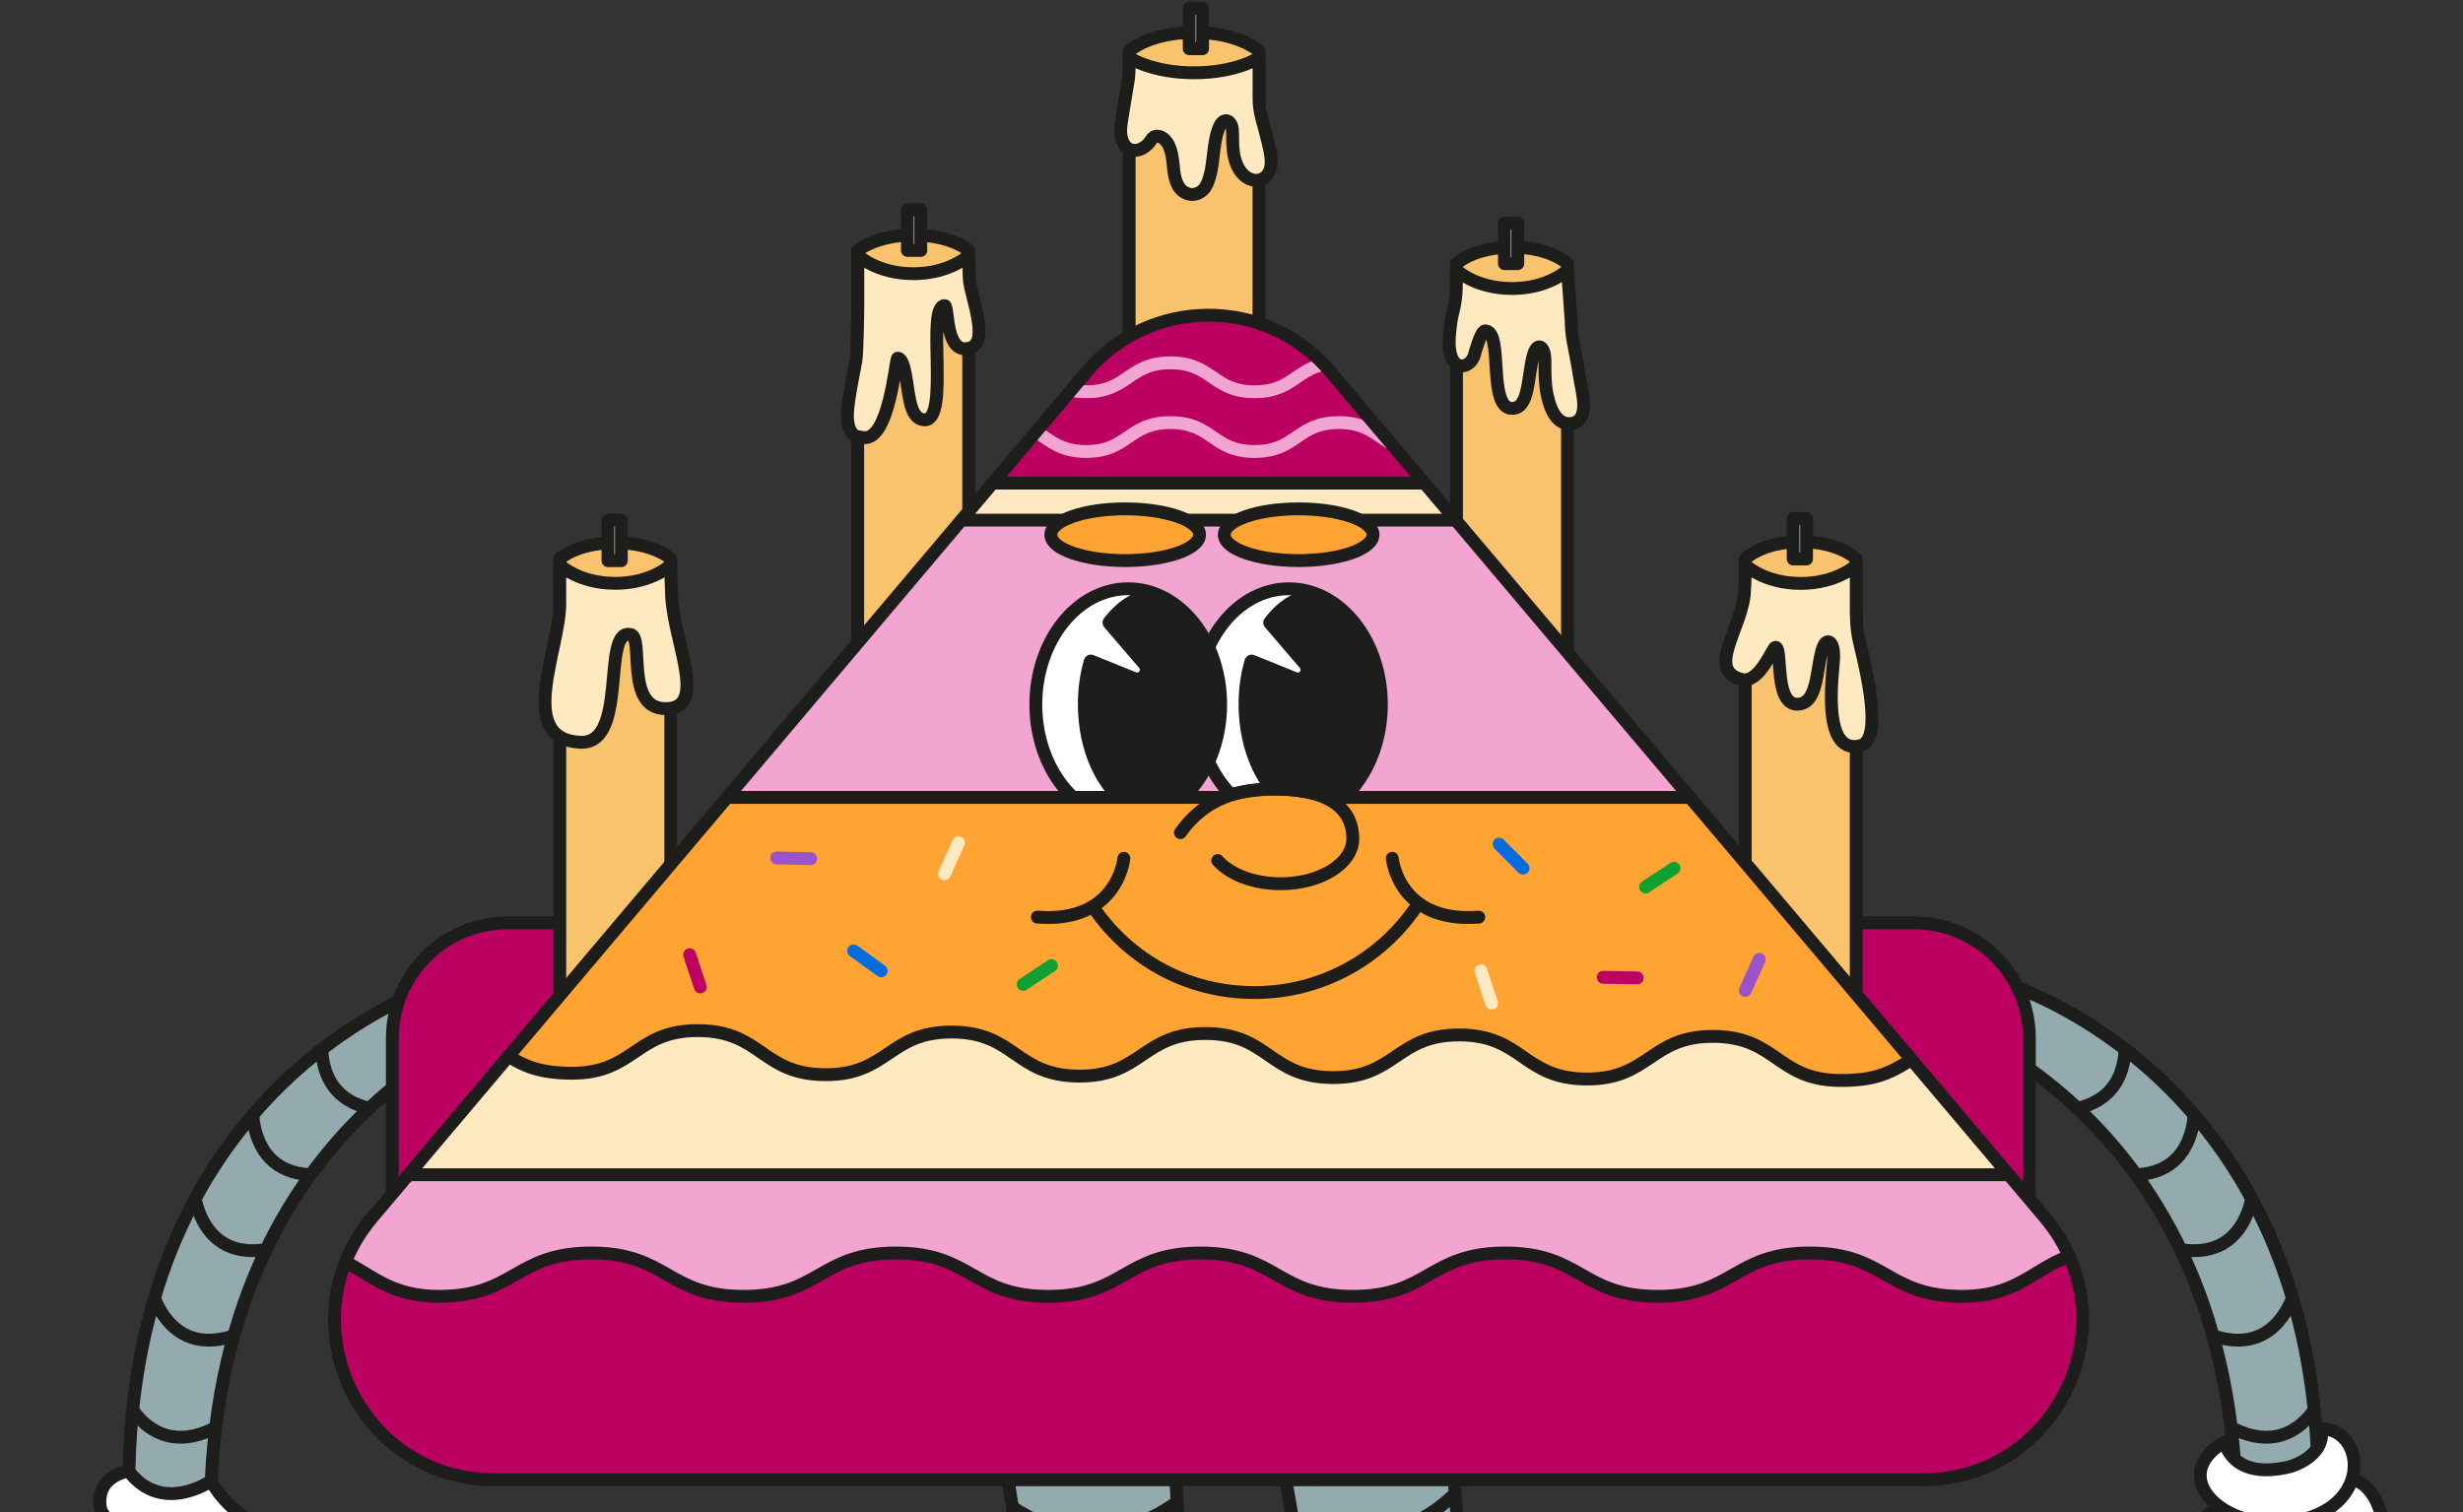 <svg width="767" height="471" viewBox="0 0 767 471" fill="none" xmlns="http://www.w3.org/2000/svg">
<rect x="0" y="0" width="767" height="471" fill="#333333" stroke="none"/>
<path d="M161.738 316.073C161.738 316.073 65.518 345.101 65.518 472.373L40.113 463.057C40.113 335.785 136.333 306.757 136.333 306.757L161.738 316.073Z" fill="#93ABAE"/>
<mask id="mask0_25_1621" style="mask-type:luminance" maskUnits="userSpaceOnUse" x="40" y="306" width="122" height="167">
<path d="M161.737 316.073C161.737 316.073 65.518 345.101 65.518 472.373L40.113 463.057C40.113 335.785 136.332 306.757 136.332 306.757L161.737 316.073Z" fill="white"/>
</mask>
<g mask="url(#mask0_25_1621)">
<path d="M100.94 318.819C100.94 318.819 93.379 348.251 126.435 345.821" stroke="#1D1D1B" stroke-width="4" stroke-linejoin="round"/>
<path d="M78.705 342.401C78.705 342.401 75.397 371.699 106.855 364.903" stroke="#1D1D1B" stroke-width="4" stroke-linejoin="round"/>
<path d="M60.164 369.021C60.164 369.021 61.132 398.161 90.947 387" stroke="#1D1D1B" stroke-width="4" stroke-linejoin="round"/>
<path d="M46.572 399.376C46.572 399.376 51.815 428.382 79.988 412.855" stroke="#1D1D1B" stroke-width="4" stroke-linejoin="round"/>
<path d="M37.348 431.689C37.348 431.689 46.866 460.56 73.396 440.668" stroke="#1D1D1B" stroke-width="4" stroke-linejoin="round"/>
</g>
<path d="M161.738 316.073C161.738 316.073 65.518 345.101 65.518 472.373L40.113 463.057C40.113 335.785 136.333 306.757 136.333 306.757L161.738 316.073Z" stroke="#1D1D1B" stroke-width="4" stroke-miterlimit="10"/>
<path d="M40.115 458.197C40.115 458.197 27.919 459.682 31.924 472.396C31.924 472.396 24.386 486.257 14.71 498.048C5.034 509.839 -1.086 520.933 3.617 525.411C8.342 529.889 18.783 514.52 23.666 516.928C29.292 519.695 22.496 540.982 30.732 540.982C38.968 540.982 43.535 521.743 50.061 522.823C55.979 523.813 55.259 546.158 63.27 542.872C71.281 539.587 65.79 522.958 71.281 521.18C78.459 518.84 87.797 543.818 96.506 537.697C105.214 531.576 78.459 505.159 84.49 496.203C87.685 491.455 105.709 499.263 105.709 487.72C105.709 476.176 94.863 478.516 89.665 478.291C84.467 478.066 71.641 472.216 65.745 461.257C65.745 461.257 50.511 471.901 40.093 458.242L40.115 458.197Z" fill="white" stroke="#1D1D1B" stroke-width="4" stroke-linejoin="round"/>
<path d="M31.451 470.595C35.276 476.514 44.052 484.119 62.932 479.236" stroke="#1D1D1B" stroke-width="4" stroke-linecap="round" stroke-linejoin="round"/>
<path d="M600.236 316.073C600.236 316.073 696.455 345.101 696.455 472.373L721.86 463.057C721.86 335.785 625.641 306.757 625.641 306.757L600.236 316.073Z" stroke="#1D1D1B" stroke-width="4" stroke-linejoin="round"/>
<path d="M600.236 316.073C600.236 316.073 696.455 345.101 696.455 472.373L721.86 463.057C721.86 335.785 625.641 306.757 625.641 306.757L600.236 316.073Z" stroke="#1D1D1B" stroke-width="4" stroke-linejoin="round"/>
<path d="M600.236 316.073C600.236 316.073 696.455 345.101 696.455 472.373L721.86 463.057C721.86 335.785 625.641 306.757 625.641 306.757L600.236 316.073Z" fill="#93ABAE"/>
<mask id="mask1_25_1621" style="mask-type:luminance" maskUnits="userSpaceOnUse" x="600" y="306" width="122" height="167">
<path d="M600.236 316.073C600.236 316.073 696.455 345.101 696.455 472.373L721.86 463.057C721.86 335.785 625.641 306.757 625.641 306.757L600.236 316.073Z" fill="white"/>
</mask>
<g mask="url(#mask1_25_1621)">
<path d="M661.034 318.819C661.034 318.819 668.594 348.251 635.539 345.821" stroke="#1D1D1B" stroke-width="4" stroke-linejoin="round"/>
<path d="M683.287 342.401C683.287 342.401 686.594 371.699 655.136 364.903" stroke="#1D1D1B" stroke-width="4" stroke-linejoin="round"/>
<path d="M701.81 369.021C701.81 369.021 700.842 398.161 671.027 387" stroke="#1D1D1B" stroke-width="4" stroke-linejoin="round"/>
<path d="M715.402 399.376C715.402 399.376 710.159 428.382 681.986 412.855" stroke="#1D1D1B" stroke-width="4" stroke-linejoin="round"/>
<path d="M724.624 431.689C724.624 431.689 715.106 460.56 688.576 440.668" stroke="#1D1D1B" stroke-width="4" stroke-linejoin="round"/>
</g>
<path d="M600.236 316.073C600.236 316.073 696.455 345.101 696.455 472.373L721.86 463.057C721.86 335.785 625.641 306.757 625.641 306.757L600.236 316.073Z" stroke="#1D1D1B" stroke-width="4" stroke-miterlimit="10"/>
<path d="M696.995 463.282C696.995 463.282 687.769 473.656 665.019 487.337C648.93 497.036 666.077 511.955 676.81 504.101L687.544 496.248C687.544 496.248 677.17 533.264 693.574 533.264C702.238 533.264 702.62 524.961 702.62 524.961C702.62 524.961 703.723 537.27 716.031 534.952C716.031 534.952 726.585 532.589 721.837 520.415C721.837 520.415 729.69 531.329 738.151 527.234C747.67 522.621 741.099 512.495 741.099 512.495C741.099 512.495 753.137 520.888 760.968 512.832C768.799 504.776 764.546 486.572 754.015 484.457C744.542 482.567 741.234 488.597 741.234 488.597C741.234 488.597 745.577 471.878 736.891 463.192C728.228 454.529 696.972 463.238 696.972 463.238L696.995 463.282Z" fill="white" stroke="#1D1D1B" stroke-width="4" stroke-linecap="round" stroke-linejoin="round"/>
<path d="M722.871 445.011C736.463 445.011 739.478 470.123 713.375 474.084C692.673 477.234 674.289 459.885 692.808 449.084C692.808 449.084 694.811 461.235 713.038 456.847C713.038 456.847 724.334 453.786 722.871 445.011Z" fill="white" stroke="#1D1D1B" stroke-width="4" stroke-linecap="round" stroke-linejoin="round"/>
<path d="M122.202 372.351L220.244 287.428H158.138C138.291 287.428 122.18 303.517 122.18 323.386V372.351H122.202Z" fill="#BB0061" stroke="#1D1D1B" stroke-width="4" stroke-miterlimit="10"/>
<path d="M631.942 372.351L533.9 287.428H596.006C615.853 287.428 631.965 303.517 631.965 323.386V372.351H631.942Z" fill="#BB0061" stroke="#1D1D1B" stroke-width="4" stroke-miterlimit="10"/>
<path d="M310.859 441.545L340.72 630.586L376.363 634.569L364.595 434.255L310.859 441.545Z" fill="#93ABAE"/>
<mask id="mask2_25_1621" style="mask-type:luminance" maskUnits="userSpaceOnUse" x="310" y="434" width="67" height="201">
<path d="M310.859 441.545L340.72 630.586L376.363 634.569L364.595 434.255L310.859 441.545Z" fill="white"/>
</mask>
<g mask="url(#mask2_25_1621)">
<path d="M307.914 463.26C307.914 463.26 336.177 494.785 372.405 463.26" stroke="#1D1D1B" stroke-width="4" stroke-linecap="round" stroke-linejoin="round"/>
</g>
<path d="M310.859 441.545L340.72 630.586L376.363 634.569L364.595 434.255L310.859 441.545Z" stroke="#1D1D1B" stroke-width="4" stroke-linecap="round" stroke-linejoin="round"/>
<path d="M451.003 436.505L465.45 627.346L431.674 639.407L397.043 441.77L451.003 436.505Z" fill="#93ABAE"/>
<mask id="mask3_25_1621" style="mask-type:luminance" maskUnits="userSpaceOnUse" x="397" y="436" width="69" height="204">
<path d="M451.003 436.505L465.45 627.346L431.674 639.407L397.043 441.77L451.003 436.505Z" fill="white"/>
</mask>
<g mask="url(#mask3_25_1621)">
<path d="M460.477 455.767C460.477 455.767 440.338 492.985 397.764 470.776" stroke="#1D1D1B" stroke-width="4" stroke-linecap="round" stroke-linejoin="round"/>
</g>
<path d="M451.003 436.505L465.45 627.346L431.674 639.407L397.043 441.77L451.003 436.505Z" stroke="#1D1D1B" stroke-width="4" stroke-linecap="round" stroke-linejoin="round"/>
<path d="M338.404 115.804L115.993 379.124C88.698 411.437 111.673 460.897 153.954 460.897H598.754C641.036 460.897 664.01 411.437 636.715 379.124L414.304 115.804C394.457 92.289 358.229 92.289 338.359 115.804H338.404Z" fill="#FFE9C0"/>
<path d="M392.071 117.514H351.635V15.872C351.635 15.872 357.868 10.089 371.842 10.089C385.815 10.089 392.049 15.872 392.049 15.872V117.514H392.071Z" fill="#F9C36E" stroke="#1D1D1B" stroke-width="4" stroke-linecap="round" stroke-linejoin="round"/>
<path d="M392.072 30.678V17.965C392.072 17.965 385.231 22.668 371.865 22.668C358.499 22.668 351.658 17.942 351.658 17.965C351.658 21.633 351.546 23.748 351.388 24.67C350.736 28.766 350.038 32.839 349.385 36.934C349.138 38.532 348.868 40.152 349.025 41.75C349.183 43.347 349.768 44.99 350.916 45.958C353.121 47.803 356.474 46.498 358.139 44.067C358.454 43.617 358.746 43.1 359.174 42.785C359.871 42.267 360.817 42.357 361.582 42.717C364.214 43.977 365.002 47.713 365.295 50.908C365.587 54.103 365.992 57.794 368.355 59.571C370.357 61.079 372.81 60.876 374.655 59.144C375.308 58.514 375.758 57.659 376.118 56.758C378.233 51.448 377.468 45.102 379.583 39.792C380.011 38.712 380.754 37.564 381.789 37.587C382.576 37.587 383.229 38.307 383.521 39.117C383.814 39.927 383.814 40.827 383.836 41.705C383.836 44.315 383.859 46.97 384.511 49.468C385.321 52.551 387.234 55.453 390.204 56.061C391.69 56.376 393.287 55.926 394.39 54.756C396.46 52.551 395.92 49.153 395.312 46.25C394.57 42.762 393.625 39.679 392.792 36.394C392.32 34.504 392.072 32.569 392.072 30.611V30.678Z" fill="#FFE9C0" stroke="#1D1D1B" stroke-width="4" stroke-linejoin="round"/>
<path d="M374.497 2.551H370.334V15.175H374.497V2.551Z" fill="white" stroke="#1D1D1B" stroke-width="4" stroke-linejoin="round"/>
<path d="M488.134 205.408H453.57V82.096C453.57 82.096 458.903 76.988 470.852 76.988C482.801 76.988 488.134 82.096 488.134 82.096V205.408Z" fill="#F9C36E" stroke="#1D1D1B" stroke-width="4" stroke-linecap="round" stroke-linejoin="round"/>
<path d="M489.213 99.22L488.133 84.144C488.133 84.144 482.282 89.859 470.851 89.859C459.42 89.859 453.569 84.144 453.569 84.144C453.569 88.576 453.479 91.164 453.344 92.289C452.782 97.24 452.174 96.947 451.634 101.898C451.409 103.833 451.207 105.791 451.319 107.748C451.432 109.706 451.949 111.686 452.939 112.856C454.807 115.106 458.227 113.734 459.127 110.561C459.443 109.413 461.198 103.045 462.48 103.045C468.308 103.045 463.11 127.213 470.874 127.213C476.342 127.213 475.666 117.132 477.467 110.696C477.827 109.391 478.457 108.018 479.357 108.018C480.032 108.018 480.594 108.896 480.842 109.863C481.089 110.831 481.089 111.934 481.112 112.991C481.112 116.164 481.112 119.382 481.697 122.42C482.395 126.155 484.285 132.726 489.505 131.871C495.401 130.881 492.543 121.722 492.026 118.189C491.396 113.959 490.585 110.223 489.865 106.218C489.46 103.945 489.258 101.583 489.258 99.197L489.213 99.22Z" fill="#FFE9C0" stroke="#1D1D1B" stroke-width="4" stroke-linecap="round" stroke-linejoin="round"/>
<path d="M472.651 69.495H468.488V82.118H472.651V69.495Z" fill="white" stroke="#1D1D1B" stroke-width="4" stroke-linejoin="round"/>
<path d="M578.05 314.408H543.486V174.017C543.486 174.017 548.819 168.729 560.768 168.729C572.717 168.729 578.05 174.017 578.05 174.017V314.408Z" fill="#F9C36E" stroke="#1D1D1B" stroke-width="4" stroke-linecap="round" stroke-linejoin="round"/>
<path d="M578.052 191.411V175.997C578.052 175.997 572.201 181.713 560.77 181.713C549.339 181.713 543.488 175.997 543.488 175.997C543.488 180.43 543.331 182.995 543.263 184.143C542.701 195.417 531.112 208.625 542.296 211.618C547.831 213.103 552.062 201.65 552.849 201.605C555.257 201.447 552.287 219.336 559.667 219.336C566.036 219.336 565.563 208.985 567.386 202.55C567.746 201.245 568.376 199.872 569.276 199.872C569.951 199.872 570.513 200.75 570.761 201.717C571.008 202.685 571.008 203.787 571.031 204.845C571.031 208.018 566.643 235.268 579.267 232.275C587.525 230.295 579.402 202.415 578.704 198.41C578.299 196.137 578.097 193.774 578.097 191.389L578.052 191.411Z" fill="#FFE9C0" stroke="#1D1D1B" stroke-width="4" stroke-linejoin="round"/>
<path d="M562.569 161.483H558.406V174.107H562.569V161.483Z" fill="white" stroke="#1D1D1B" stroke-width="4" stroke-linejoin="round"/>
<path d="M267.094 201.312H301.657V78.001C301.657 78.001 296.324 73.207 284.375 73.207C272.944 73.207 267.094 78.001 267.094 78.001V201.312Z" fill="#F9C36E" stroke="#1D1D1B" stroke-width="4" stroke-linecap="round" stroke-linejoin="round"/>
<path d="M267.139 94.944V79.531C267.139 79.531 272.99 85.246 284.421 85.246C295.852 85.246 301.703 79.531 301.703 79.531C301.703 83.963 301.793 86.551 301.928 87.676C302.49 92.627 308.003 106.218 302.355 108.266C294.187 111.236 295.492 95.192 294.187 95.192C288.359 95.192 295.784 130.745 288.021 130.745C282.553 130.745 283.228 120.664 281.428 114.229C281.068 112.924 280.438 111.551 279.538 111.551C278.863 111.551 276.995 137.699 268.737 136.258C267.432 136.033 266.104 136.101 265.159 134.683C263.381 132.006 263.854 127.888 264.371 124.355C265.001 120.124 265.812 116.389 266.532 112.384C266.937 110.111 267.139 97.307 267.139 94.944Z" fill="#FFE9C0" stroke="#1D1D1B" stroke-width="4" stroke-linejoin="round"/>
<path d="M282.575 78.001H286.738V65.377H282.575V78.001Z" fill="white" stroke="#1D1D1B" stroke-width="4" stroke-linejoin="round"/>
<path d="M174.318 314.408H208.882V174.017C208.882 174.017 203.549 169.044 191.6 169.044C179.651 169.044 174.318 174.017 174.318 174.017V314.408Z" fill="#F9C36E" stroke="#1D1D1B" stroke-width="4" stroke-linecap="round" stroke-linejoin="round"/>
<path d="M196.188 197.599C187.3 196.047 195.693 231.848 180.752 231.195C160.477 230.295 174.384 202.122 174.316 188.036V175.975C174.316 175.975 180.167 181.69 191.598 181.69C203.029 181.69 208.879 175.975 208.879 175.975C208.879 180.408 209.104 182.973 209.104 184.121C209.104 198.792 221.053 220.709 207.259 220.709C194.298 220.709 200.846 197.779 196.188 197.599Z" fill="#FFE9C0" stroke="#1D1D1B" stroke-width="4" stroke-linecap="round" stroke-linejoin="round"/>
<mask id="mask4_25_1621" style="mask-type:luminance" maskUnits="userSpaceOnUse" x="104" y="98" width="545" height="363">
<path d="M338.404 115.804L115.993 379.124C88.698 411.437 111.673 460.897 153.954 460.897H598.754C641.036 460.897 664.01 411.437 636.715 379.124L414.304 115.804C394.457 92.289 358.229 92.289 338.359 115.804H338.404Z" fill="white"/>
</mask>
<g mask="url(#mask4_25_1621)">
<path d="M498.014 82.118H251.863V150.48H498.014V82.118Z" fill="#BB0061" stroke="#1D1D1B" stroke-width="4" stroke-miterlimit="10"/>
<path d="M213.25 237.181C208.367 238.418 203.169 230.587 200.109 234.615C197.048 238.643 207.827 246.789 204.789 250.817C201.751 254.845 190.973 246.699 187.935 250.727C184.897 254.755 195.653 262.901 192.615 266.929C189.578 270.956 178.799 262.811 175.761 266.838C172.724 270.866 183.48 279.012 180.419 283.04C177.382 287.068 166.603 278.922 163.565 282.95C160.527 286.978 171.283 295.124 168.223 299.151C165.163 303.179 154.407 295.034 151.369 299.062C148.309 303.089 159.087 311.235 156.027 315.263C152.967 319.291 142.211 311.145 139.15 315.173C136.09 319.201 135.145 319.539 140.051 320.754C159.222 325.502 158.142 334.165 177.899 334.277C197.656 334.39 197.724 320.889 217.48 321.001C237.237 321.114 237.17 334.615 256.927 334.727C276.684 334.84 276.751 321.339 296.508 321.451C316.265 321.564 316.197 335.065 335.954 335.177C355.711 335.29 355.779 321.789 375.536 321.901C395.292 322.014 395.225 335.515 414.982 335.628C434.739 335.74 434.806 322.239 454.563 322.351C474.32 322.464 474.253 335.965 494.009 336.078C513.766 336.19 513.856 322.689 533.613 322.801C553.37 322.914 553.303 336.415 573.059 336.528C592.816 336.64 591.804 328.314 610.976 323.454C616.084 322.149 615.273 321.856 612.326 317.491C609.378 313.125 598.172 320.664 595.224 316.298C592.276 311.933 603.46 304.372 600.512 300.007C597.564 295.641 586.358 303.179 583.41 298.814C580.463 294.449 591.646 286.888 588.698 282.5C585.751 278.112 574.545 285.673 571.597 281.307C568.649 276.919 579.833 269.381 576.885 264.993C573.937 260.605 562.731 268.166 559.783 263.801C556.835 259.435 568.019 251.875 565.071 247.487C562.123 243.099 550.917 250.659 547.97 246.271C545.022 241.883 556.205 234.345 553.257 229.957C550.31 225.569 545.247 232.793 540.116 231.51C526.773 228.202 527.875 218.459 514.126 218.684C500.378 218.909 500.602 232.433 486.854 232.658C473.105 232.883 472.857 219.404 459.109 219.651C445.36 219.899 445.585 233.4 431.836 233.625C418.087 233.85 417.84 220.372 404.091 220.619C390.342 220.867 390.567 234.368 376.818 234.593C363.069 234.818 362.822 221.339 349.073 221.587C335.324 221.834 335.549 235.335 321.8 235.561C308.052 235.786 307.804 222.307 294.033 222.554C280.261 222.802 280.509 236.303 266.76 236.528C253.011 236.753 252.111 222.127 238.43 223.544C224.749 224.962 226.594 233.895 213.25 237.293V237.181Z" fill="#FFA332"/>
<path d="M213.25 237.181C208.367 238.418 203.169 230.587 200.109 234.615C197.048 238.643 207.827 246.789 204.789 250.817C201.751 254.845 190.973 246.699 187.935 250.727C184.897 254.755 195.653 262.901 192.615 266.929C189.578 270.956 178.799 262.811 175.761 266.838C172.724 270.866 183.48 279.012 180.419 283.04C177.382 287.068 166.603 278.922 163.565 282.95C160.527 286.978 171.283 295.124 168.223 299.151C165.163 303.179 154.407 295.034 151.369 299.062C148.309 303.089 159.087 311.235 156.027 315.263C152.967 319.291 142.211 311.145 139.15 315.173C136.09 319.201 135.145 319.539 140.051 320.754C159.222 325.502 158.142 334.165 177.899 334.277C197.656 334.39 197.724 320.889 217.48 321.001C237.237 321.114 237.17 334.615 256.927 334.727C276.684 334.84 276.751 321.339 296.508 321.451C316.265 321.564 316.197 335.065 335.954 335.177C355.711 335.29 355.779 321.789 375.536 321.901C395.292 322.014 395.225 335.515 414.982 335.628C434.739 335.74 434.806 322.239 454.563 322.351C474.32 322.464 474.253 335.965 494.009 336.078C513.766 336.19 513.856 322.689 533.613 322.801C553.37 322.914 553.303 336.415 573.059 336.528C592.816 336.64 591.804 328.314 610.976 323.454C616.084 322.149 615.273 321.856 612.326 317.491C609.378 313.125 598.172 320.664 595.224 316.298C592.276 311.933 603.46 304.372 600.512 300.007C597.564 295.641 586.358 303.179 583.41 298.814C580.463 294.449 591.646 286.888 588.698 282.5C585.751 278.112 574.545 285.673 571.597 281.307C568.649 276.919 579.833 269.381 576.885 264.993C573.937 260.605 562.731 268.166 559.783 263.801C556.835 259.435 568.019 251.875 565.071 247.487C562.123 243.099 550.917 250.659 547.97 246.271C545.022 241.883 556.205 234.345 553.257 229.957C550.31 225.569 545.247 232.793 540.116 231.51C526.773 228.202 527.875 218.459 514.126 218.684C500.378 218.909 500.602 232.433 486.854 232.658C473.105 232.883 472.857 219.404 459.109 219.651C445.36 219.899 445.585 233.4 431.836 233.625C418.087 233.85 417.84 220.372 404.091 220.619C390.342 220.867 390.567 234.368 376.818 234.593C363.069 234.818 362.822 221.339 349.073 221.587C335.324 221.834 335.549 235.335 321.8 235.561C308.052 235.786 307.804 222.307 294.033 222.554C280.261 222.802 280.509 236.303 266.76 236.528C253.011 236.753 252.111 222.127 238.43 223.544C224.749 224.962 226.594 233.895 213.25 237.293V237.181Z" stroke="#1D1D1B" stroke-width="4" stroke-miterlimit="10"/>
<path d="M665.204 365.893H62.934V500.681H665.204V365.893Z" fill="#F2A5D1" stroke="#1D1D1B" stroke-width="4" stroke-miterlimit="10"/>
<path d="M88.316 390.33C111.786 387 112.979 403.764 136.696 403.764C160.413 403.764 160.413 390.263 184.131 390.263C207.848 390.263 207.848 403.764 231.565 403.764C255.282 403.764 255.282 390.263 279 390.263C302.717 390.263 302.717 403.764 326.434 403.764C350.151 403.764 350.151 390.263 373.869 390.263C397.586 390.263 397.586 403.764 421.303 403.764C445.021 403.764 445.02 390.263 468.738 390.263C492.455 390.263 492.455 403.764 516.172 403.764C539.89 403.764 539.89 390.263 563.607 390.263C587.324 390.263 587.324 403.764 611.041 403.764C634.759 403.764 635.906 387.09 659.399 390.33C662.616 390.78 651.388 399.444 651.005 402.661C650.623 405.879 664.034 407.477 663.651 410.695C663.269 413.913 649.858 412.337 649.475 415.555C649.093 418.773 662.504 420.371 662.121 423.589C661.739 426.806 648.327 425.231 647.945 428.449C647.562 431.667 660.974 433.264 660.591 436.482C660.209 439.7 646.797 438.125 646.415 441.343C646.032 444.56 659.444 446.158 659.061 449.376C658.678 452.594 645.267 451.019 644.885 454.236C644.502 457.454 657.913 459.052 657.531 462.27C657.148 465.488 643.737 463.912 643.355 467.153C642.972 470.393 653.458 480.632 650.24 481.104C628.098 484.254 626.928 467.67 604.583 467.67C582.239 467.67 582.216 481.172 559.871 481.172C537.527 481.172 537.504 467.67 515.16 467.67C492.815 467.67 492.793 481.172 470.448 481.172C448.103 481.172 448.081 467.67 425.736 467.67C403.392 467.67 403.369 481.172 381.024 481.172C358.68 481.172 358.657 467.67 336.29 467.67C313.923 467.67 313.923 481.172 291.556 481.172C269.189 481.172 269.189 467.67 246.821 467.67C224.454 467.67 224.454 481.172 202.087 481.172C179.72 481.172 179.72 467.67 157.353 467.67C134.986 467.67 133.861 484.164 111.696 481.104C108.366 480.654 118.109 469.245 117.142 466.028C116.174 462.81 103.235 466.703 102.268 463.462C101.3 460.222 114.216 456.329 113.249 453.111C112.281 449.894 99.342 453.786 98.375 450.546C97.407 447.306 110.323 443.413 109.356 440.195C108.388 436.977 95.45 440.87 94.482 437.63C93.514 434.39 106.431 430.519 105.463 427.279C104.495 424.039 91.557 427.954 90.589 424.714C89.621 421.473 102.538 417.58 101.57 414.363C100.603 411.145 87.664 415.038 86.696 411.797C85.729 408.557 98.735 403.832 97.407 400.726C94.594 394.133 84.964 390.713 88.294 390.24L88.316 390.33Z" fill="#BB0061"/>
<path d="M88.316 390.33C111.786 387 112.979 403.764 136.696 403.764C160.413 403.764 160.413 390.263 184.131 390.263C207.848 390.263 207.848 403.764 231.565 403.764C255.282 403.764 255.282 390.263 279 390.263C302.717 390.263 302.717 403.764 326.434 403.764C350.151 403.764 350.151 390.263 373.869 390.263C397.586 390.263 397.586 403.764 421.303 403.764C445.021 403.764 445.02 390.263 468.738 390.263C492.455 390.263 492.455 403.764 516.172 403.764C539.89 403.764 539.89 390.263 563.607 390.263C587.324 390.263 587.324 403.764 611.041 403.764C634.759 403.764 635.906 387.09 659.399 390.33C662.616 390.78 651.388 399.444 651.005 402.661C650.623 405.879 664.034 407.477 663.651 410.695C663.269 413.913 649.858 412.337 649.475 415.555C649.093 418.773 662.504 420.371 662.121 423.589C661.739 426.806 648.327 425.231 647.945 428.449C647.562 431.667 660.974 433.264 660.591 436.482C660.209 439.7 646.797 438.125 646.415 441.343C646.032 444.56 659.444 446.158 659.061 449.376C658.678 452.594 645.267 451.019 644.885 454.236C644.502 457.454 657.913 459.052 657.531 462.27C657.148 465.488 643.737 463.912 643.355 467.153C642.972 470.393 653.458 480.632 650.24 481.104C628.098 484.254 626.928 467.67 604.583 467.67C582.239 467.67 582.216 481.172 559.871 481.172C537.527 481.172 537.504 467.67 515.16 467.67C492.815 467.67 492.793 481.172 470.448 481.172C448.103 481.172 448.081 467.67 425.736 467.67C403.392 467.67 403.369 481.172 381.024 481.172C358.68 481.172 358.657 467.67 336.29 467.67C313.923 467.67 313.923 481.172 291.556 481.172C269.189 481.172 269.189 467.67 246.821 467.67C224.454 467.67 224.454 481.172 202.087 481.172C179.72 481.172 179.72 467.67 157.353 467.67C134.986 467.67 133.861 484.164 111.696 481.104C108.366 480.654 118.109 469.245 117.142 466.028C116.174 462.81 103.235 466.703 102.268 463.462C101.3 460.222 114.216 456.329 113.249 453.111C112.281 449.894 99.342 453.786 98.375 450.546C97.407 447.306 110.323 443.413 109.356 440.195C108.388 436.977 95.45 440.87 94.482 437.63C93.514 434.39 106.431 430.519 105.463 427.279C104.495 424.039 91.557 427.954 90.589 424.714C89.621 421.473 102.538 417.58 101.57 414.363C100.603 411.145 87.664 415.038 86.696 411.797C85.729 408.557 98.735 403.832 97.407 400.726C94.594 394.133 84.964 390.713 88.294 390.24L88.316 390.33Z" stroke="#1D1D1B" stroke-width="4" stroke-miterlimit="10"/>
<path d="M592.816 248.364H413.924L413.091 248.117C403.865 245.371 394.077 245.034 384.694 247.172L379.451 248.364H146.801V162.001H592.839V248.364H592.816Z" fill="#F2A5D1"/>
<mask id="mask5_25_1621" style="mask-type:luminance" maskUnits="userSpaceOnUse" x="146" y="162" width="447" height="87">
<path d="M592.816 248.364H413.924L413.091 248.117C403.865 245.371 394.077 245.034 384.694 247.172L379.451 248.364H146.801V162.001H592.839V248.364H592.816Z" fill="white"/>
</mask>
<g mask="url(#mask5_25_1621)">
<path d="M401.392 255.475C417.286 255.475 430.172 239.335 430.172 219.426C430.172 199.517 417.286 183.378 401.392 183.378C385.497 183.378 372.611 199.517 372.611 219.426C372.611 239.335 385.497 255.475 401.392 255.475Z" fill="white" stroke="#1D1D1B" stroke-width="4" stroke-linecap="round" stroke-linejoin="round"/>
<mask id="mask6_25_1621" style="mask-type:luminance" maskUnits="userSpaceOnUse" x="372" y="183" width="59" height="73">
<path d="M401.391 255.475C417.286 255.475 430.172 239.335 430.172 219.426C430.172 199.517 417.286 183.378 401.391 183.378C385.497 183.378 372.611 199.517 372.611 219.426C372.611 239.335 385.497 255.475 401.391 255.475Z" fill="white"/>
</mask>
<g mask="url(#mask6_25_1621)">
<path d="M410.392 183.288C404.023 183.288 398.218 186.821 393.83 192.604C393.2 193.436 393.267 194.606 393.943 195.394L404.811 208.063C405.396 208.738 404.676 209.75 403.844 209.413L390.612 204.057C389.352 203.54 387.957 204.26 387.597 205.565C386.382 209.795 385.707 214.431 385.707 219.314C385.707 239.228 396.755 255.362 410.392 255.362C424.028 255.362 435.077 239.228 435.077 219.314C435.077 199.399 424.028 183.265 410.392 183.265V183.288Z" fill="#1D1D1B"/>
</g>
<path d="M351.347 255.475C367.242 255.475 380.127 239.335 380.127 219.426C380.127 199.517 367.242 183.378 351.347 183.378C335.452 183.378 322.566 199.517 322.566 219.426C322.566 239.335 335.452 255.475 351.347 255.475Z" fill="white" stroke="#1D1D1B" stroke-width="4" stroke-linecap="round" stroke-linejoin="round"/>
<mask id="mask7_25_1621" style="mask-type:luminance" maskUnits="userSpaceOnUse" x="322" y="183" width="59" height="73">
<path d="M351.347 255.475C367.242 255.475 380.127 239.335 380.127 219.426C380.127 199.517 367.242 183.378 351.347 183.378C335.452 183.378 322.566 199.517 322.566 219.426C322.566 239.335 335.452 255.475 351.347 255.475Z" fill="white"/>
</mask>
<g mask="url(#mask7_25_1621)">
<path d="M360.347 183.288C353.979 183.288 348.173 186.821 343.785 192.604C343.155 193.436 343.223 194.606 343.898 195.394L354.766 208.063C355.351 208.738 354.631 209.75 353.799 209.413L340.568 204.057C339.307 203.54 337.912 204.26 337.552 205.565C336.337 209.795 335.662 214.431 335.662 219.314C335.662 239.228 346.711 255.362 360.347 255.362C373.983 255.362 385.032 239.228 385.032 219.314C385.032 199.399 373.983 183.265 360.347 183.265V183.288Z" fill="#1D1D1B"/>
</g>
</g>
<path d="M592.816 248.364H413.924L413.091 248.117C403.865 245.371 394.077 245.034 384.694 247.172L379.451 248.364H146.801V162.001H592.839V248.364H592.816Z" stroke="#1D1D1B" stroke-width="4" stroke-miterlimit="10"/>
<path d="M350.399 174.602C363.187 174.602 373.554 170.995 373.554 166.546C373.554 162.097 363.187 158.491 350.399 158.491C337.611 158.491 327.244 162.097 327.244 166.546C327.244 170.995 337.611 174.602 350.399 174.602Z" fill="#FFA332" stroke="#1D1D1B" stroke-width="4" stroke-miterlimit="10"/>
<path d="M404.405 174.602C417.193 174.602 427.559 170.995 427.559 166.546C427.559 162.097 417.193 158.491 404.405 158.491C391.617 158.491 381.25 162.097 381.25 166.546C381.25 170.995 391.617 174.602 404.405 174.602Z" fill="#FFA332" stroke="#1D1D1B" stroke-width="4" stroke-miterlimit="10"/>
<path d="M312.031 131.623C325.15 131.623 325.15 140.624 338.246 140.624C351.342 140.624 351.365 131.623 364.484 131.623C377.603 131.623 377.602 140.624 390.699 140.624C403.795 140.624 403.818 131.623 416.936 131.623C430.055 131.623 430.055 140.624 443.174 140.624" stroke="#F2A5D1" stroke-width="4" stroke-miterlimit="10"/>
<path d="M312.031 113.014C325.15 113.014 325.15 122.015 338.246 122.015C351.342 122.015 351.365 113.014 364.484 113.014C377.603 113.014 377.602 122.015 390.699 122.015C403.795 122.015 403.818 113.014 416.936 113.014C430.055 113.014 430.055 122.015 443.174 122.015" stroke="#F2A5D1" stroke-width="4" stroke-miterlimit="10"/>
</g>
<path d="M338.404 115.804L115.993 379.124C88.698 411.437 111.673 460.897 153.954 460.897H598.754C641.036 460.897 664.011 411.437 636.715 379.124L414.304 115.804C394.457 92.289 358.229 92.289 338.359 115.804H338.404Z" stroke="#1D1D1B" stroke-width="4" stroke-miterlimit="10"/>
<path d="M441.08 282.343C430.166 298.522 411.67 309.143 390.675 309.143C369.681 309.143 351.926 298.927 340.945 283.31" stroke="#1D1D1B" stroke-width="4" stroke-linecap="round" stroke-linejoin="round"/>
<path d="M433.562 267.334C433.562 267.334 435.453 287.608 460.52 285.65" stroke="#1D1D1B" stroke-width="4" stroke-linecap="round" stroke-linejoin="round"/>
<path d="M349.991 267.334C349.991 267.334 348.101 287.608 323.033 285.65" stroke="#1D1D1B" stroke-width="4" stroke-linecap="round" stroke-linejoin="round"/>
<path d="M379.197 268.031C383.045 272.352 390.381 275.254 398.819 275.254C411.218 275.254 421.276 268.954 421.276 261.19C421.276 253.427 416.101 245.732 396.479 245.732C382.73 245.732 373.729 250.682 367.586 259.345" stroke="#1D1D1B" stroke-width="4" stroke-linecap="round" stroke-linejoin="round"/>
<path d="M466.822 262.923L474.316 270.416" stroke="#056CDD" stroke-width="4" stroke-miterlimit="10" stroke-linecap="round"/>
<path d="M327.466 300.749L318.623 306.6" stroke="#0EA031" stroke-width="4" stroke-miterlimit="10" stroke-linecap="round"/>
<path d="M521.301 270.416L512.457 276.267" stroke="#0EA031" stroke-width="4" stroke-miterlimit="10" stroke-linecap="round"/>
<path d="M252.466 267.446L241.867 267.221" stroke="#9A53C9" stroke-width="4" stroke-miterlimit="10" stroke-linecap="round"/>
<path d="M509.847 304.597L499.248 304.395" stroke="#BB0061" stroke-width="4" stroke-miterlimit="10" stroke-linecap="round"/>
<path d="M265.836 296.159L274.409 302.37" stroke="#056CDD" stroke-width="4" stroke-miterlimit="10" stroke-linecap="round"/>
<path d="M298.483 262.496L294.117 272.149" stroke="#FFE9C0" stroke-width="4" stroke-miterlimit="10" stroke-linecap="round"/>
<path d="M547.852 298.837L543.486 308.49" stroke="#9A53C9" stroke-width="4" stroke-miterlimit="10" stroke-linecap="round"/>
<path d="M214.754 297.351L218.084 307.41" stroke="#BB0061" stroke-width="4" stroke-miterlimit="10" stroke-linecap="round"/>
<path d="M461.174 302.37L464.504 312.45" stroke="#FFE9C0" stroke-width="4" stroke-miterlimit="10" stroke-linecap="round"/>
<path d="M193.489 162.001H189.326V174.625H193.489V162.001Z" fill="white" stroke="#1D1D1B" stroke-width="4" stroke-linejoin="round"/>
</svg>
